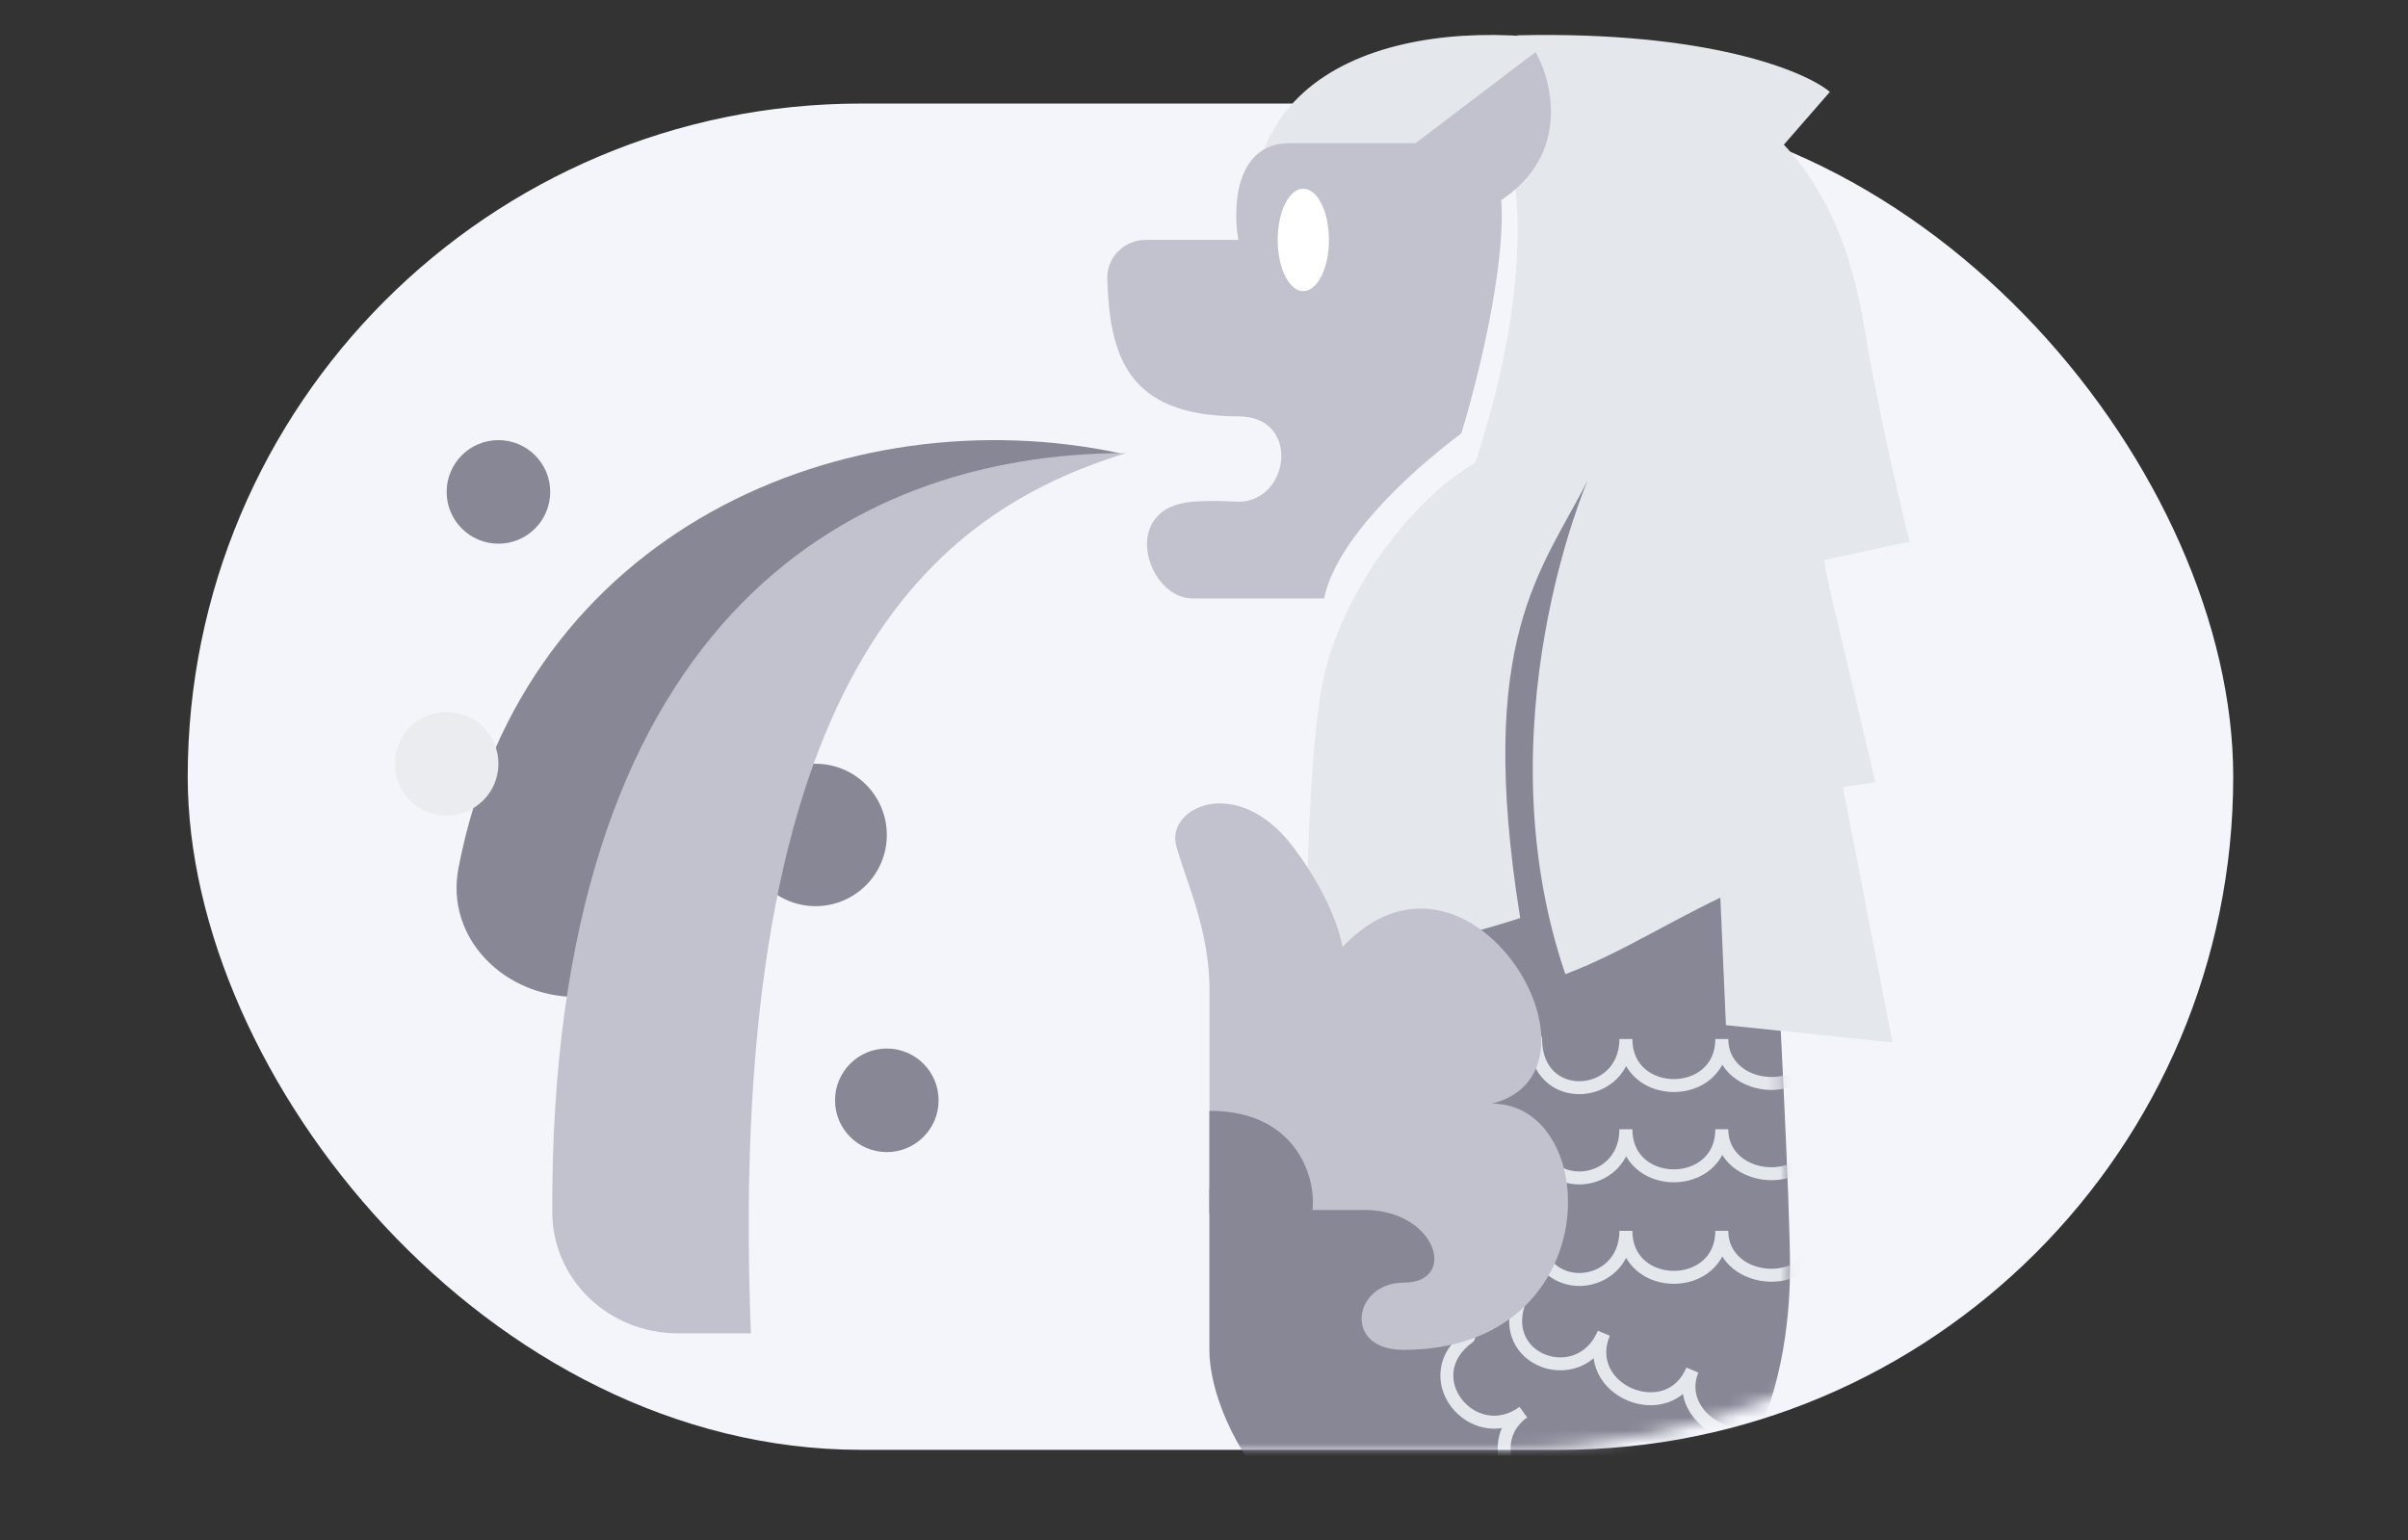 <svg width="186" height="119" viewBox="0 0 186 119" fill="none" xmlns="http://www.w3.org/2000/svg">
<rect x="0" y="0" width="186" height="119" fill="#333333" stroke="none"/>
<rect x="14.5" y="8" width="158" height="104" rx="52" fill="#F3F5FA"/>
<mask id="mask0_3002_5338" style="mask-type:alpha" maskUnits="userSpaceOnUse" x="14" y="-1" width="159" height="113">
<path d="M14.5 55.5C14.5 24.296 39.796 -1 71 -1H116C147.204 -1 172.5 24.296 172.5 55.5C172.5 86.704 147.204 112 116 112H71C39.796 112 14.5 86.704 14.5 55.5Z" fill="#F3F5FA"/>
</mask>
<g mask="url(#mask0_3002_5338)">
<path d="M109.245 57.963L123.107 27.767L135.628 32.651V72.618L109.245 70.841V57.963Z" fill="#878796"/>
<path d="M93.415 104.287V91.839L114.115 68.66H136.972C137.403 76.386 138.266 93.041 138.266 97.849C138.266 103.858 136.972 122.745 115.409 122.745C100.315 122.745 93.415 110.297 93.415 104.287Z" fill="#878796"/>
<path d="M97.372 12.332C100.86 1.049 118.731 1.049 129.193 5.389C139.654 9.728 142.705 17.539 144.013 25.35C145.059 31.599 146.774 38.948 147.5 41.841L137.475 44.01C136.457 36.199 133.726 19.622 130.936 15.803C132.244 29.256 135.295 46.098 135.295 68.23C129.193 70.916 125.705 73.437 120.911 75.255C114.372 56.079 122.654 37.067 122.654 37.067C119.167 44.01 113.936 49.218 117.424 70.916C113.239 72.304 104.637 74.387 100.86 75.255C100.86 69.903 101.121 57.897 102.167 52.69C103.475 46.18 108.706 38.803 113.936 35.765C117.424 25.35 117.859 16.237 116.552 12.332C113.413 12.332 101.877 13.2 97.372 12.332Z" fill="#E4E8ED"/>
<path d="M88.5 18.532H95.655C95.213 16.04 95.39 11.057 99.628 11.057H109.341L118.613 4.021C119.938 6.367 121.262 11.936 115.964 15.454C116.317 20.731 114.051 29.672 112.874 33.483C108.635 36.648 103.16 41.837 102.277 46.234H92.123C88.59 46.234 86.383 39.199 92.123 38.759C93.883 38.624 95.213 38.759 95.655 38.759C99.628 38.759 100.511 32.163 95.655 32.163C86.966 32.163 85.711 27.334 85.53 21.532C85.479 19.877 86.843 18.532 88.5 18.532Z" fill="#C2C2CE"/>
<path d="M100.67 22.49C101.763 22.49 102.649 20.718 102.649 18.532C102.649 16.346 101.763 14.575 100.67 14.575C99.577 14.575 98.691 16.346 98.691 18.532C98.691 20.718 99.577 22.49 100.67 22.49Z" fill="white"/>
<path d="M141.344 7.1C139.439 5.498 131.934 2.38 117.16 2.729L135.628 13.657L141.344 7.1Z" fill="#E4E8ED"/>
<path d="M141.344 45.565L144.862 60.426L142.352 60.809L146.181 80.532L133.315 79.193L130.805 21.934L130.351 14.968L135.628 17.154L141.344 45.565Z" fill="#E4E8ED"/>
<mask id="mask1_3002_5338" style="mask-type:alpha" maskUnits="userSpaceOnUse" x="93" y="68" width="46" height="55">
<path d="M93.415 104.288V91.84L114.115 68.66H136.972C137.403 76.387 138.266 93.041 138.266 97.849C138.266 103.858 136.972 122.745 115.409 122.745C100.315 122.745 93.415 110.297 93.415 104.288Z" fill="#004BFF"/>
</mask>
<g mask="url(#mask1_3002_5338)">
<path d="M119.116 80.265C119.116 79.989 118.892 79.765 118.616 79.765C118.34 79.765 118.116 79.989 118.116 80.265H119.116ZM118.116 80.265C118.116 81.689 118.595 82.781 119.362 83.508C120.123 84.23 121.129 84.554 122.118 84.523C124.101 84.461 126.088 82.961 126.088 80.265H125.088C125.088 82.363 123.589 83.477 122.087 83.524C121.333 83.547 120.596 83.3 120.05 82.782C119.51 82.27 119.116 81.456 119.116 80.265H118.116ZM125.088 80.265C125.088 81.604 125.611 82.643 126.419 83.34C127.217 84.028 128.264 84.36 129.292 84.36C130.321 84.36 131.368 84.028 132.165 83.34C132.973 82.643 133.496 81.605 133.496 80.265H132.496C132.496 81.323 132.093 82.082 131.512 82.583C130.921 83.093 130.116 83.36 129.292 83.36C128.469 83.36 127.664 83.093 127.072 82.583C126.491 82.081 126.088 81.323 126.088 80.265H125.088ZM132.496 80.265C132.496 82.807 134.666 84.137 136.685 84.196C137.708 84.227 138.758 83.942 139.562 83.288C140.379 82.623 140.904 81.606 140.904 80.265H139.904C139.904 81.321 139.502 82.047 138.931 82.512C138.346 82.988 137.544 83.221 136.715 83.197C135.03 83.147 133.496 82.081 133.496 80.265H132.496Z" fill="#E4E8ED"/>
<path d="M119.116 87.238C119.116 86.962 118.892 86.738 118.616 86.738C118.34 86.738 118.116 86.962 118.116 87.238H119.116ZM118.116 87.238C118.116 88.662 118.595 89.754 119.362 90.481C120.123 91.202 121.129 91.527 122.118 91.496C124.101 91.434 126.088 89.933 126.088 87.238H125.088C125.088 89.336 123.589 90.449 122.087 90.496C121.333 90.52 120.596 90.272 120.05 89.755C119.51 89.243 119.116 88.428 119.116 87.238H118.116ZM125.088 87.238C125.088 88.577 125.611 89.616 126.419 90.313C127.217 91.001 128.264 91.333 129.292 91.333C130.321 91.333 131.368 91.001 132.165 90.313C132.973 89.616 133.496 88.577 133.496 87.238H132.496C132.496 88.295 132.093 89.054 131.512 89.555C130.921 90.066 130.116 90.333 129.292 90.333C128.469 90.333 127.664 90.066 127.072 89.555C126.491 89.054 126.088 88.295 126.088 87.238H125.088ZM132.496 87.238C132.496 89.779 134.666 91.11 136.685 91.169C137.708 91.199 138.758 90.915 139.562 90.26C140.379 89.595 140.904 88.578 140.904 87.238H139.904C139.904 88.294 139.502 89.02 138.931 89.485C138.346 89.961 137.544 90.194 136.715 90.169C135.03 90.12 133.496 89.054 133.496 87.238H132.496Z" fill="#E4E8ED"/>
<path d="M119.116 95.081C119.116 94.804 118.892 94.581 118.616 94.581C118.34 94.581 118.116 94.804 118.116 95.081H119.116ZM118.116 95.081C118.116 96.504 118.595 97.596 119.362 98.323C120.123 99.045 121.129 99.37 122.118 99.339C124.101 99.277 126.088 97.776 126.088 95.081H125.088C125.088 97.178 123.589 98.292 122.087 98.339C121.333 98.363 120.596 98.115 120.05 97.598C119.51 97.086 119.116 96.271 119.116 95.081H118.116ZM125.088 95.081C125.088 96.42 125.611 97.458 126.419 98.155C127.217 98.844 128.264 99.175 129.292 99.175C130.321 99.176 131.368 98.844 132.165 98.155C132.973 97.458 133.496 96.42 133.496 95.081H132.496C132.496 96.138 132.093 96.897 131.512 97.398C130.921 97.908 130.116 98.176 129.292 98.175C128.469 98.175 127.664 97.908 127.072 97.398C126.491 96.897 126.088 96.138 126.088 95.081H125.088ZM132.496 95.081C132.496 97.622 134.666 98.953 136.685 99.012C137.708 99.042 138.758 98.758 139.562 98.103C140.379 97.438 140.904 96.421 140.904 95.081H139.904C139.904 96.137 139.502 96.862 138.931 97.328C138.346 97.803 137.544 98.037 136.715 98.012C135.03 97.963 133.496 96.897 133.496 95.081H132.496Z" fill="#E4E8ED"/>
<path d="M117.91 100.502C118.016 100.247 117.895 99.954 117.64 99.848C117.386 99.742 117.093 99.862 116.987 100.117L117.91 100.502ZM116.987 100.117C116.439 101.432 116.461 102.623 116.889 103.59C117.315 104.549 118.119 105.235 119.043 105.587C120.898 106.292 123.309 105.671 124.346 103.183L123.423 102.798C122.616 104.735 120.804 105.186 119.399 104.652C118.694 104.384 118.109 103.872 117.804 103.184C117.502 102.504 117.452 101.601 117.91 100.502L116.987 100.117ZM123.423 102.798C122.908 104.034 122.991 105.194 123.469 106.148C123.941 107.09 124.779 107.799 125.729 108.195C126.678 108.59 127.772 108.686 128.773 108.357C129.787 108.025 130.669 107.267 131.184 106.031L130.261 105.646C129.854 106.622 129.191 107.168 128.461 107.407C127.719 107.651 126.873 107.588 126.113 107.271C125.353 106.955 124.713 106.399 124.363 105.7C124.019 105.014 123.939 104.159 124.346 103.183L123.423 102.798ZM130.261 105.646C129.284 107.992 130.775 110.055 132.617 110.886C133.549 111.307 134.627 111.448 135.621 111.153C136.632 110.854 137.507 110.116 138.022 108.879L137.099 108.494C136.693 109.469 136.043 109.985 135.337 110.195C134.614 110.409 133.784 110.316 133.028 109.975C131.492 109.281 130.486 107.707 131.184 106.031L130.261 105.646Z" fill="#E4E8ED"/>
<path d="M113.739 103.696C113.962 103.533 114.012 103.221 113.849 102.998C113.686 102.774 113.374 102.725 113.15 102.888L113.739 103.696ZM113.15 102.888C111.996 103.729 111.403 104.772 111.281 105.836C111.159 106.891 111.505 107.912 112.124 108.71C113.364 110.306 115.775 111.087 117.963 109.492L117.374 108.684C115.689 109.912 113.875 109.334 112.914 108.097C112.434 107.478 112.186 106.713 112.274 105.951C112.361 105.199 112.781 104.395 113.739 103.696L113.15 102.888ZM117.374 108.684C116.287 109.475 115.766 110.524 115.692 111.604C115.619 112.668 115.984 113.729 116.603 114.578C117.222 115.428 118.12 116.1 119.156 116.357C120.206 116.617 121.364 116.442 122.451 115.65L121.862 114.842C121.011 115.461 120.156 115.575 119.396 115.386C118.622 115.194 117.914 114.679 117.411 113.99C116.908 113.3 116.635 112.468 116.69 111.672C116.743 110.891 117.113 110.111 117.963 109.492L117.374 108.684ZM121.862 114.842C119.799 116.345 120.05 118.93 121.214 120.628C121.806 121.491 122.667 122.193 123.679 122.475C124.709 122.762 125.851 122.6 126.938 121.808L126.349 121C125.5 121.618 124.673 121.714 123.947 121.512C123.205 121.305 122.525 120.772 122.039 120.063C121.048 118.618 120.992 116.713 122.451 115.65L121.862 114.842Z" fill="#E4E8ED"/>
</g>
<path d="M93.43 76.614V93.471H105.402C110.961 93.471 112.672 99.09 108.396 99.09C104.524 99.09 103.692 104.277 108.396 104.277C124.217 104.277 123.789 85.258 115.237 85.258C125.243 82.73 113.527 62.782 103.692 73.156C103.692 73.156 103.265 69.871 99.844 65.376C95.568 59.757 90.009 62.35 90.864 65.376C91.72 68.401 93.43 71.859 93.43 76.614Z" fill="#C2C2CE"/>
<path d="M93.415 85.809V93.724H101.33C101.77 91.745 100.67 85.809 93.415 85.809Z" fill="#878796"/>
</g>
<path d="M35.414 67.057C40.465 40.844 65.482 30.539 86.5 35.011C78 37.011 59.972 41.374 54.5 50.511C49.028 59.648 44.82 71.976 45.3 77.011H44.498C38.975 77.011 34.37 72.48 35.414 67.057Z" fill="#878796"/>
<circle cx="68.5" cy="85" r="4" fill="#878796"/>
<circle cx="38.5" cy="38" r="4" fill="#878796"/>
<circle cx="34.5" cy="59" r="4" fill="#EAECEF"/>
<circle cx="63" cy="64.5" r="5.5" fill="#878796"/>
<path d="M42.66 93.65C42.476 48.636 64.958 35 87 35C72.249 39.507 56 52 58 103H52.351C47.086 103 42.681 98.915 42.66 93.65Z" fill="#C2C2CE"/>
</svg>
